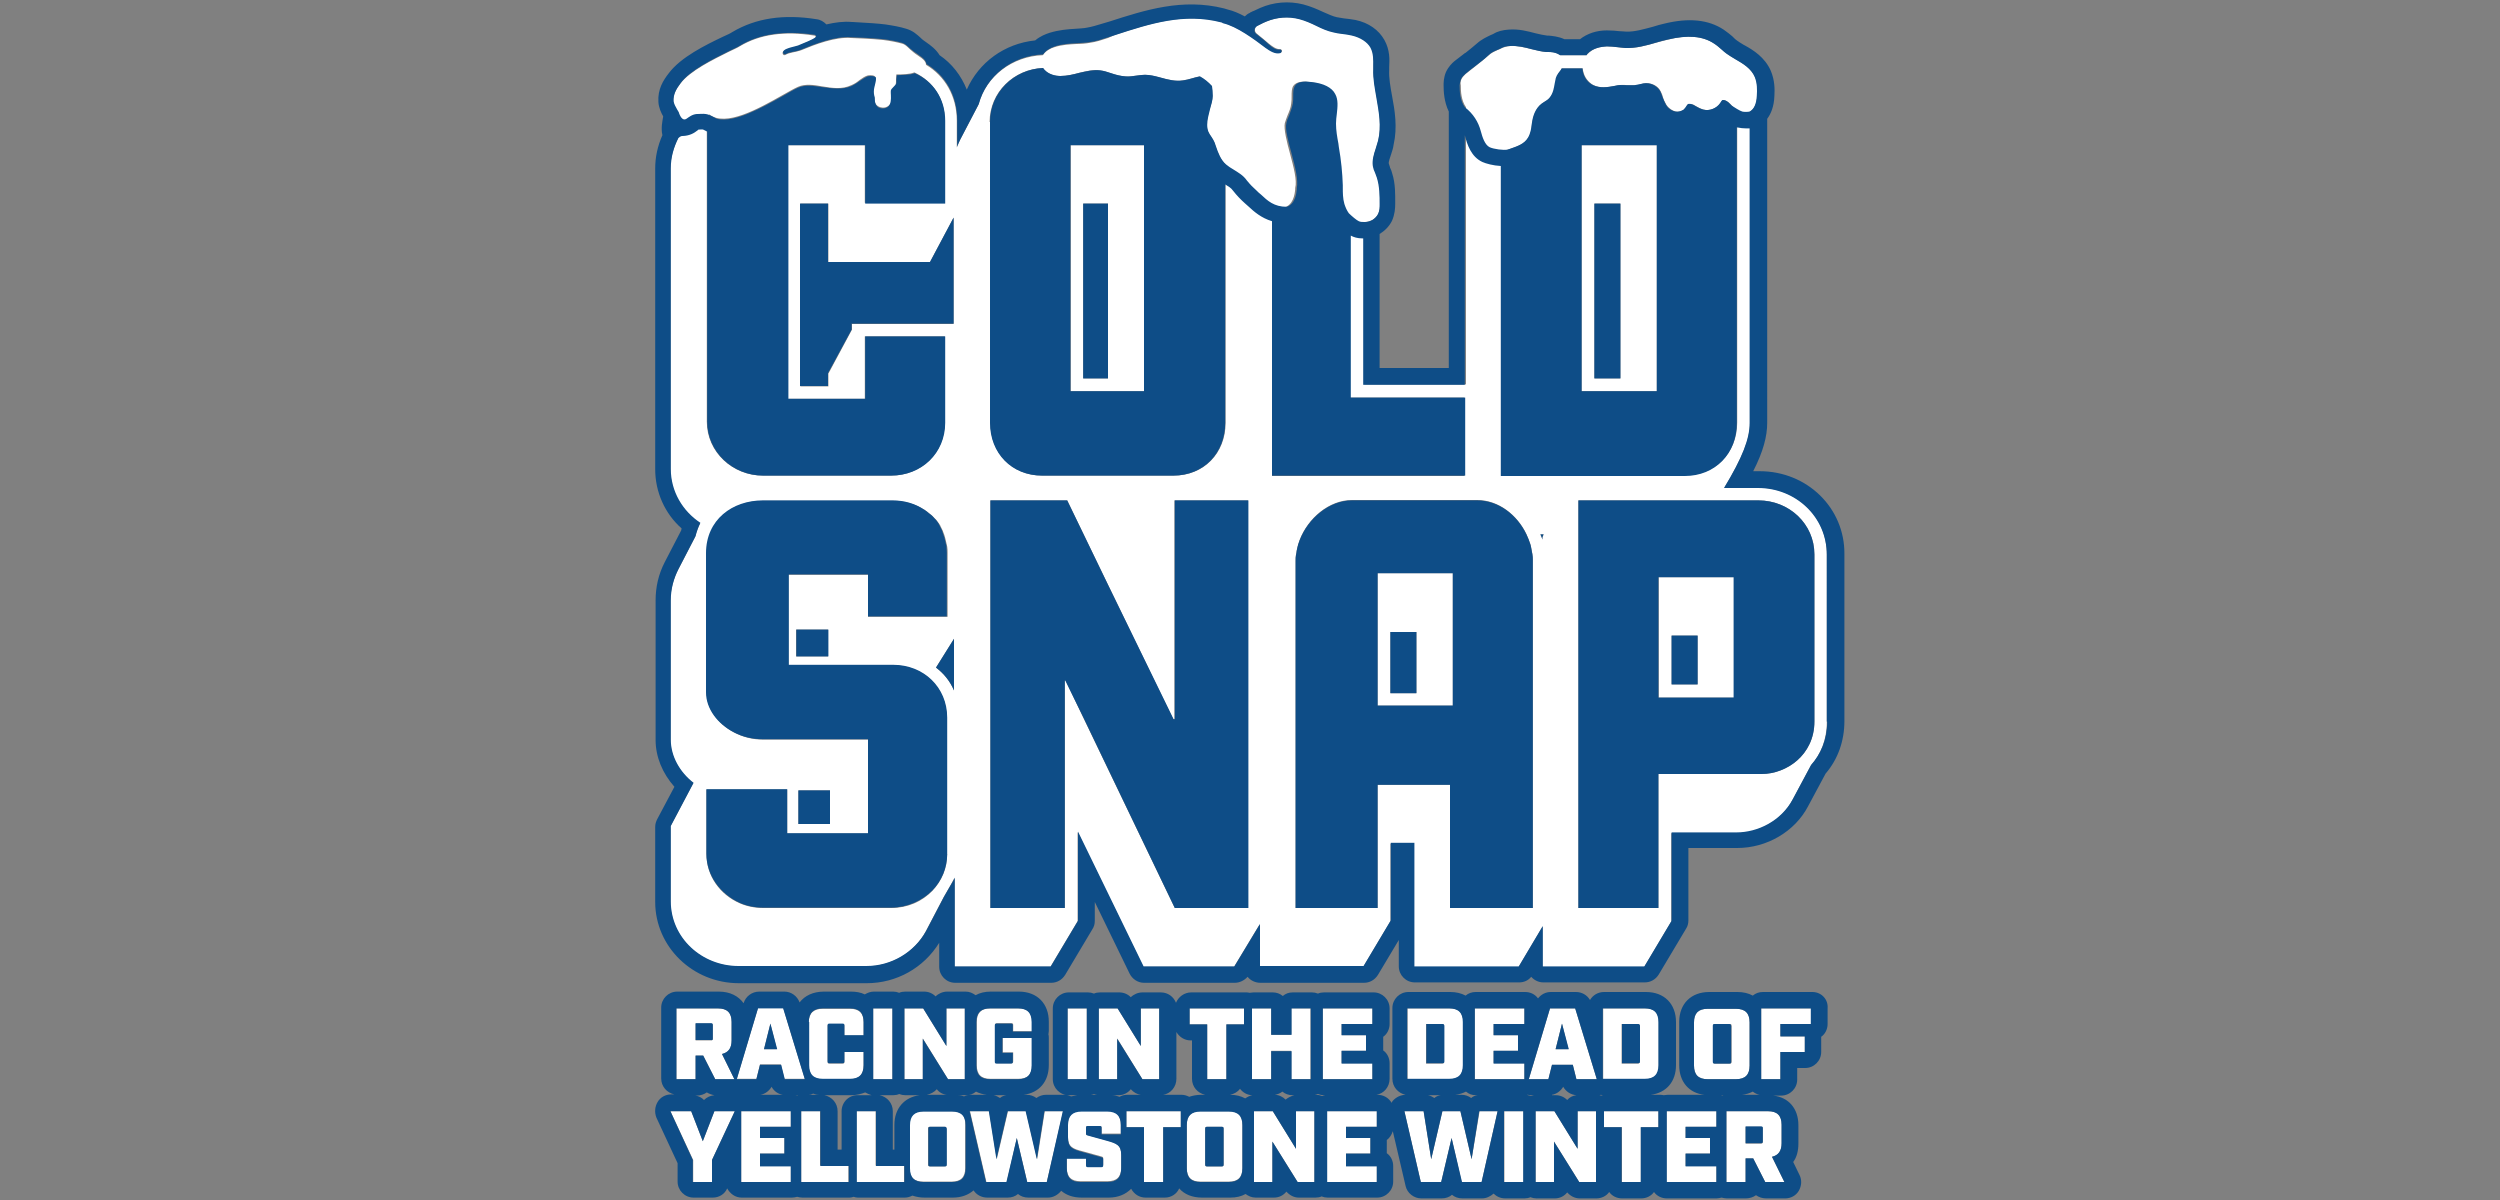 <?xml version="1.0" encoding="utf-8"?>
<!-- Generator: Adobe Illustrator 26.0.3, SVG Export Plug-In . SVG Version: 6.00 Build 0)  -->
<svg version="1.1" id="Layer_1" xmlns="http://www.w3.org/2000/svg" xmlns:xlink="http://www.w3.org/1999/xlink" x="0px" y="0px"
	 viewBox="0 0 625 300" style="enable-background:new 0 0 625 300;" xml:space="preserve">
<rect x="0" y="0" width="625" height="300" fill="#808080" stroke="none"/>
<style type="text/css">
	.st0{fill:#FFFFFF;}
	.st1{fill:#0E4D87;}
</style>
<g>
	<g>
		<path class="st0" d="M414.7,174.4h18.8v-30.1h-18.8V174.4z M417.9,158.9h6.5v12.2h-6.5V158.9z"/>
		<path class="st0" d="M344.4,176.4h18.8v-33.1h-18.8V176.4z M347.6,158h6.5v15.3h-6.5V158z"/>
		<path class="st0" d="M395.4,97.8h18.8V36.3h-18.8V97.8z M398.6,50.9h6.5v43.7h-6.5V50.9z"/>
		<path class="st0" d="M439.6,121.9h-8.5c4.6-7.6,6.4-12.3,6.4-16.2V30.5c0-0.9-0.1-1.7-0.2-2.5c1.2-0.6,1.9-1.9,2-4.1
			c0.1-1.4,0.1-3.1-0.5-4.6c-1-2.2-3-3.4-4.9-4.5c-0.8-0.5-1.6-0.9-2.2-1.4c-0.4-0.3-0.8-0.7-1.2-1c-0.6-0.5-1.2-1-1.9-1.5
			c-2.9-1.9-6.7-2.2-11.6-1c-0.9,0.2-1.8,0.5-2.7,0.7c-2.7,0.8-5.3,1.5-7.9,1.4c-0.6,0-1.2-0.1-1.9-0.2c-0.9-0.1-1.7-0.2-2.7-0.2
			c-1.5,0-3.5,0.4-4.9,1.9c-0.1,0.1-0.2,0.2-0.2,0.3h-6.6c-0.1-0.1-0.3-0.2-0.5-0.3c-0.8-0.5-1.7-0.5-2.5-0.5l-0.5,0
			c-1.2-0.1-2.4-0.4-3.6-0.7c-1.7-0.4-3.5-0.9-5.4-0.8c-0.9,0.1-1.7,0.3-2.3,0.6c-0.3,0.2-0.6,0.3-0.9,0.4c-0.8,0.4-1.6,0.7-2.3,1.4
			c-1,0.9-2.2,1.8-3.3,2.7c-0.8,0.6-1.6,1.3-2.4,1.9c-0.3,0.3-0.7,0.7-1,1.2c-0.3,0.6-0.3,1.2-0.2,1.6c0,1.5,0.1,3.8,1.3,5.5v69.3
			h-25.4V55.5c1.5,0,2.9-0.8,3.5-2.1c0.4-0.8,0.4-1.7,0.4-2.4c0-2.1,0.1-4.5-0.7-6.7c-0.1-0.4-0.3-0.7-0.4-1.1
			c-0.2-0.6-0.5-1.2-0.6-1.8c-0.2-1.4,0.2-2.8,0.7-4.3c0.2-0.6,0.4-1.3,0.6-2c0.8-3.6,0.2-7.2-0.4-10.7c-0.4-2.4-0.9-4.8-0.8-7.2
			c0-0.3,0-0.5,0-0.8c0.1-1.5,0.1-3.2-0.7-4.6c-0.8-1.5-2.4-2.5-4.6-3c-0.8-0.2-1.6-0.3-2.4-0.4c-0.8-0.1-1.5-0.2-2.3-0.4
			c-1.4-0.3-2.8-0.9-4.2-1.6c-1.4-0.6-2.8-1.3-4.3-1.7c-2.7-0.7-5.6-0.4-8.2,0.6c-0.5,0.2-1,0.5-1.5,0.7c-0.3,0.1-0.5,0.3-0.8,0.4
			c-0.8,0.4-0.9,1.5-0.2,2c1.1,0.9,2.2,1.8,3,2.5c0.9,0.7,1.8,1.4,2.8,1.4c0.3,0,0.5,0.2,0.5,0.4c0,0.2-0.2,0.5-0.4,0.5
			c-1.4,0.2-2.6-0.6-3.6-1.3c-2.8-2.2-7.2-5.3-10.7-6.2c-0.2,0-0.2-0.2-0.4-0.2c-9.3-2.4-17.7,0.3-26.6,3.2L277,9.5
			c-1.5,0.5-3,1-4.5,1.2c-1.1,0.2-2.2,0.3-3.4,0.3c-1.8,0.1-3.7,0.2-5.5,0.8c-1.1,0.3-2.2,1-2.9,2c-7.7,0.3-14.2,5.3-16.1,12.4
			l-4.6,8.8c-0.3,0.6-0.6,1.2-0.8,1.9v-6.7c0-6.2-3-11.2-7.7-14c0,0,0,0,0,0c0-1.3-1.9-2.1-3.1-3.1c-1.2-0.9-1.8-1.9-2.9-2.2
			c-1.5-0.4-3.1-0.7-4.7-0.9c-2.6-0.3-8-0.5-8.1-0.5c-3.9-0.3-8.9,1.6-12.5,3.1c-1.4,0.5-2.8,0.5-3.8,1.1c-0.3,0.2-0.6,0.1-0.7-0.2
			c-0.6-1.3,3.6-1.7,4.1-2.1c1.1-0.5,3.2-1.3,4-1.9c0.3-0.3,0-0.6-0.2-0.6c-7.6-1.2-13.7-0.3-18.7,2.7c-0.6,0.4-1.6,0.8-2.8,1.4
			c-3.8,1.9-9.6,4.7-12,7.9c-1.1,1.4-1.9,2.8-1.8,4.6c0,0.7,0.5,1.4,0.9,2.1c0.2,0.3,0.5,0.8,0.5,1c0,0.2-0.1,0.8-0.2,1.3
			c-0.3,1.4-0.6,3.1,0.2,4.2c-0.1,0.2-0.1,0.4-0.2,0.5c-1.1,2.2-1.9,4.8-1.9,7.6v75.2c0,5.8,3,10.6,7.4,13.5c-0.5,1-0.9,2.1-1.2,3.3
			l-4.3,8.3c-1.1,2.2-1.9,4.8-1.9,7.8V185c0,4.1,2.2,8.1,5.7,10.8l-5.7,10.8v18.8c0,9.2,7.8,16.2,16.9,16.2h32
			c6.4,0,12.1-3.5,14.9-8.7l4.5-8.6l1.9-3.3c0.3-0.5,0.5-1,0.8-1.5v22.2h24l6.8-11.4v-22.3l16.4,33.7h22.7l6.4-10.6v10.6h25.9
			l6.8-11.4v-19.4h5.9v30.9h26.1l6-10.1v10.1H411l6.8-11.4v-22.1h16.2c5.4,0,11.3-2.9,14.1-8.3l4.6-8.6c2.4-2.7,4-6.4,4-10.8v-41.8
			C456.8,129,449,121.9,439.6,121.9z M232.5,65.5l5.9-11.1v26.6h-25.4v1.4l-5.9,11v3.2h-7V50.9h7v14.6H232.5z M176.7,30.2
			c0-0.4,0-0.8,0.1-1.2c0.2-0.2,0.4-0.3,0.5-0.4c4.1,3.2,12.3-1.4,18.3-4.8c1.6-0.9,3-1.7,3.9-2.1h0c1.8-0.8,3.9-0.5,6.1-0.1
			c2.4,0.4,4.9,0.8,7.2-0.3c0.8-0.3,1.5-0.8,2.1-1.3c0.7-0.5,1.3-0.9,1.9-1.1c0.3-0.1,1.3-0.2,1.8,0.1c0.1,0.1,0.3,0.2,0.3,0.5
			c0,0.5-0.2,1.3-0.4,2.1l-0.1,0.5c-0.2,0.8-0.1,1.3,0.1,1.8c0,0.1,0.1,0.3,0.1,0.4l0,0.3c0,0.6,0.1,2.1,2,2.3
			c2.5,0.2,3.1-3.4,3.2-4.5c0.1-0.6,0.1-1.3,0.2-1.9l0-0.7c0-0.4,0.1-0.8,0.1-1.2c1.5,0,3.2,0,4.5-0.5c4.5,2.1,7.6,6.5,7.6,11.9
			v20.7h-20V36.3h-19.2v63.4h19.2V84.1h20v21.6c0,7.6-5.9,13.2-13.5,13.2h-32c-7.6,0-14-5.9-14-13.5V30.2z M236.8,213.5
			c0,3.6-1.4,6.8-3.7,9.2c-2.6,2.7-6.2,4.3-10.3,4.3h-32c-2.1,0-4.1-0.4-5.9-1.2c-4.8-2.1-8.3-6.7-8.3-12.3v-16.1h20.2v11H217v-23.5
			h-26.2c-2.6,0-5-0.6-7.1-1.7c-4.1-2.1-7-5.9-7-10v-34.8c0-8.4,6.5-13.2,14.2-13.2h32.4c3,0,5.7,0.9,7.9,2.3
			c0.1,0.1,0.2,0.1,0.3,0.2c0.4,0.3,0.7,0.5,1,0.8c0.1,0.1,0.2,0.2,0.3,0.2c0.4,0.4,0.7,0.7,1.1,1.1c0.1,0.1,0.1,0.1,0.2,0.2
			c0.3,0.4,0.5,0.7,0.8,1.1c0.1,0.1,0.2,0.3,0.2,0.4c0.2,0.4,0.4,0.8,0.6,1.2c0,0.1,0.1,0.2,0.1,0.3c0.2,0.5,0.4,1,0.5,1.5
			c0,0.1,0.1,0.3,0.1,0.4c0.1,0.4,0.2,0.9,0.3,1.3c0,0.1,0,0.3,0.1,0.4c0.1,0.6,0.1,1.1,0.1,1.7v15.9H217v-10.5h-19.9v22.6h26.1
			c7.6,0,13.5,5.6,13.5,13.2V213.5z M199.6,206v-8.4h7.9v8.4H199.6z M207,157.4v6.7h-8v-6.7H207z M238.5,172.6
			c-1-2.3-2.5-4.2-4.5-5.7l4.5-7.2V172.6z M247.4,30.5c0-7.4,6-13.2,13.3-13.5c0.1,0.2,0.3,0.4,0.5,0.6c1,1.1,2.7,1.4,3.8,1.4
			c0,0,0,0,0,0c1.7,0,3.3-0.4,4.8-0.8c1.8-0.4,3.5-0.9,5.2-0.6c0.9,0.1,1.8,0.4,2.7,0.7c1.1,0.4,2.3,0.7,3.6,0.8
			c1,0.1,1.9-0.1,2.8-0.2c0.7-0.1,1.4-0.2,2.1-0.2c0,0,0,0,0,0c1.3,0,2.6,0.4,3.9,0.7c1.8,0.5,3.6,1,5.6,0.7
			c0.7-0.1,1.5-0.3,2.2-0.5c0.7-0.2,1.4-0.4,2-0.5c1.1,0.7,2.1,1.5,3,2.4c0.1,0.7,0.2,1.5,0.2,2.5c0,1.1-0.3,2.2-0.7,3.3
			c-0.4,1.3-0.7,2.6-0.7,3.9c0,1.4,0.5,2.2,1,2.9c0.2,0.3,0.5,0.7,0.7,1.2c0.2,0.3,0.3,0.8,0.5,1.3c0.5,1.5,1.2,3.4,2.5,4.5v64.6
			c0,7.6-5.4,13.2-13,13.2h-32.8c-7.6,0-13-5.6-13-13.2V30.5z M312.1,227h-18.4l-22.6-47l-4.7-9.9h-0.2V227h-18.6V125.1h19.2
			l10.4,21.5l16.1,33.2h0.3v-54.7h18.4V227z M375.4,38l0.3-0.1c0.6-0.3,1.2-0.5,1.9-0.7c1.6-0.5,3.5-1.1,4.5-2.8
			c0.6-1,0.8-2.2,0.9-3.2c0-0.2,0.1-0.4,0.1-0.6c0.2-1.5,0.8-3.5,2.4-4.7c0.2-0.1,0.4-0.3,0.6-0.4c0.5-0.3,1-0.6,1.4-1.1
			c1-1.1,1.2-2.5,1.3-3.7l0.1-0.4v0c0.2-1.1,0.5-1.7,1.3-2.7c0.1-0.2,0.2-0.4,0.3-0.5h5.2c0,0.2,0,0.5,0.1,0.7
			c0.3,1.5,1.3,2.8,2.6,3.5c1.7,0.8,3.5,0.5,5.2,0.2c0.3-0.1,0.7-0.1,1-0.2c0.7-0.1,1.5-0.1,2.2,0c0.6,0,1.2,0.1,1.9,0
			c0.6,0,1.1-0.1,1.6-0.3c0.4-0.1,0.8-0.2,1.2-0.2c0.1,0,0.2,0,0.2,0c1.5,0,2.9,0.8,3.5,2.1c0.2,0.4,0.4,0.8,0.5,1.3
			c0.2,0.7,0.5,1.3,0.9,2c0.6,0.9,1.5,1.5,2.4,1.7c0.7,0.1,1.4-0.1,2-0.5c0.3-0.3,0.6-0.6,0.7-0.9c0.1-0.2,0.2-0.3,0.3-0.4
			c0.3-0.2,0.9-0.1,1.4,0.1c0.2,0.1,0.5,0.3,0.7,0.4c0.5,0.3,1.1,0.6,1.8,0.8c1.6,0.4,3.3-0.3,4.2-1.6c0.1-0.1,0.1-0.2,0.2-0.3
			c0.1-0.2,0.2-0.3,0.3-0.4c0.1-0.1,0.2-0.1,0.3-0.1c0.5,0,1.2,0.5,1.7,1c0.4,0.4,0.8,0.9,1.3,1.3c0.2,1,0.4,2.1,0.4,3.1v75.2
			c0,7.6-5.4,13.2-13,13.2h-46V38z M318,51.6c1,0.5,2.1,0.4,2.8,0.3c2.5-0.4,2.9-3.4,3-4.6c0-0.1,0-0.3,0-0.3
			c0.5-1.9-0.4-5.2-1.3-8.6c-0.8-2.9-1.6-6.2-1.3-7.6c0.2-0.6,0.4-1.3,0.7-2c0.4-0.9,0.8-1.9,0.9-2.9c0.1-0.6,0.1-1.2,0.1-1.8
			c0-1,0-1.9,0.4-2.6c0.8-1.2,2.7-1.2,4.1-1c3.1,0.4,5.1,1.4,6,3c0.7,1.4,0.6,3.1,0.4,5c-0.1,0.8-0.2,1.6-0.2,2.4
			c0,1.7,0.3,3.4,0.6,5l0.1,0.8c0.6,3.3,1,6.5,1,9.6l0,0.6c0,1.3,0,2.7,0.4,4.1c0.3,1.3,1,2.4,1.8,3.2v45.2h28.6v19.6H318V51.6z
			 M383.2,227h-20.7v-30.8h-18.1V227h-20.5v-86.9c0-0.5,0-1,0.1-1.5c0-0.2,0.1-0.3,0.1-0.4c0.1-0.4,0.1-0.8,0.2-1.2
			c0-0.1,0.1-0.3,0.1-0.4c0.1-0.4,0.3-0.8,0.4-1.3c0-0.1,0.1-0.2,0.1-0.3c2.1-5.5,7.4-10,13.1-10h31.3c5.3,0,10,3.7,12.3,8.5
			c0,0,0,0,0,0c0.2,0.5,0.4,1,0.6,1.4c0,0.1,0.1,0.2,0.1,0.3c0.1,0.4,0.3,0.8,0.4,1.2c0,0.2,0.1,0.3,0.1,0.5
			c0.1,0.4,0.1,0.7,0.2,1.1c0,0.2,0.1,0.4,0.1,0.5c0,0.4,0.1,0.8,0.1,1.3c0,0.1,0,0.2,0,0.3V227z M385.6,134.3v0.6
			c-0.1-0.5-0.3-0.9-0.5-1.3h0.8L385.6,134.3z M453.6,138.6v41.8c0,0,0,0,0,0c0,4.2-1.8,7.5-4.3,9.7c-2.5,2.2-5.8,3.4-8.9,3.4h-25.8
			V227h-20V125.1h45C447.3,125.1,453.6,131,453.6,138.6C453.6,138.6,453.6,138.6,453.6,138.6z"/>
		<path class="st0" d="M286.1,36.3h-18.4v61.5h18.4V36.3z M277,94.6h-6.2V50.9h6.2V94.6z"/>
		<path class="st0" d="M182.9,260.1v-4.6c0-2.3-1.1-3.4-3.4-3.4h-10.4v17.7h4.8v-5.9h1.9l3,5.9h4.8l-3.1-6.3
			C182.2,263.1,182.9,262.1,182.9,260.1z M178.2,259.6c0,0.4-0.1,0.5-0.5,0.5h-3.8v-4.2h3.8c0.4,0,0.5,0.1,0.5,0.5V259.6z"/>
		<path class="st0" d="M190,266.1h5.2l0.9,3.6h5.1l-5.4-17.7h-6.3l-5.3,17.7h4.9L190,266.1z M192.6,255.9l1.6,6.4H191L192.6,255.9z"
			/>
		<path class="st0" d="M215.9,266.3V263h-4.8v2.4c0,0.4-0.1,0.5-0.5,0.5h-3.2c-0.4,0-0.5-0.1-0.5-0.5v-8.9c0-0.4,0.1-0.5,0.5-0.5
			h3.2c0.4,0,0.5,0.1,0.5,0.5v2.4h4.8v-3.3c0-2.3-1.1-3.4-3.4-3.4h-6.8c-2.3,0-3.5,1.1-3.5,3.4v10.8c0,2.3,1.1,3.4,3.4,3.4h6.8
			C214.7,269.8,215.9,268.7,215.9,266.3z"/>
		<rect x="218.3" y="252.1" class="st0" width="4.8" height="17.7"/>
		<polygon class="st0" points="230.7,259.6 237,269.8 241.2,269.8 241.2,252.1 236.6,252.1 236.6,261.5 230.8,252.1 226.1,252.1 
			226.1,269.8 230.7,269.8 		"/>
		<path class="st0" d="M258,257.9v-2.4c0-2.3-1.1-3.4-3.4-3.4h-7c-2.3,0-3.4,1.1-3.4,3.4v10.8c0,2.3,1.1,3.4,3.4,3.4h7
			c2.3,0,3.4-1.1,3.4-3.4v-6.9h-7.3v3.7h2.6v2.2c0,0.4-0.1,0.5-0.5,0.5h-3.5c-0.4,0-0.5-0.1-0.5-0.5v-9c0-0.4,0.1-0.5,0.5-0.5h3.5
			c0.4,0,0.5,0.1,0.5,0.5v1.5H258z"/>
		<rect x="266.9" y="252.1" class="st0" width="4.8" height="17.7"/>
		<polygon class="st0" points="279.3,259.6 285.6,269.8 289.8,269.8 289.8,252.1 285.2,252.1 285.2,261.5 279.4,252.1 274.7,252.1 
			274.7,269.8 279.3,269.8 		"/>
		<polygon class="st0" points="297.4,256.1 301.8,256.1 301.8,269.8 306.6,269.8 306.6,256.1 311,256.1 311,252.1 297.4,252.1 		"/>
		<polygon class="st0" points="313,252.1 313,269.8 317.8,269.8 317.8,262.7 322.8,262.7 322.8,269.8 327.6,269.8 327.6,252.1 
			322.8,252.1 322.8,258.7 317.8,258.7 317.8,252.1 		"/>
		<polygon class="st0" points="343.1,256 343.1,252.1 330.7,252.1 330.7,269.8 343.1,269.8 343.1,265.8 335.4,265.8 335.4,262.7 
			341.5,262.7 341.5,258.8 335.4,258.8 335.4,256 		"/>
		<path class="st0" d="M365.8,266.3v-10.8c0-2.3-1.1-3.4-3.4-3.4h-10.5v17.7h10.5C364.7,269.8,365.8,268.7,365.8,266.3z M361,265.4
			c0,0.4-0.1,0.5-0.5,0.5h-4V256h4c0.4,0,0.5,0.1,0.5,0.5V265.4z"/>
		<polygon class="st0" points="368.7,269.8 381.1,269.8 381.1,265.8 373.4,265.8 373.4,262.7 379.5,262.7 379.5,258.8 373.4,258.8 
			373.4,256 381.1,256 381.1,252.1 368.7,252.1 		"/>
		<path class="st0" d="M387.5,252.1l-5.3,17.7h4.9l0.9-3.6h5.2l0.9,3.6h5.1l-5.4-17.7H387.5z M388.9,262.3l1.6-6.4l1.6,6.4H388.9z"
			/>
		<path class="st0" d="M411.3,252.1h-10.5v17.7h10.5c2.3,0,3.4-1.1,3.4-3.4v-10.8C414.7,253.2,413.6,252.1,411.3,252.1z
			 M409.9,265.4c0,0.4-0.1,0.5-0.5,0.5h-4V256h4c0.4,0,0.5,0.1,0.5,0.5V265.4z"/>
		<path class="st0" d="M434,269.8c2.3,0,3.4-1.1,3.4-3.4v-10.8c0-2.3-1.1-3.4-3.4-3.4h-7.1c-2.3,0-3.4,1.1-3.4,3.4v10.8
			c0,2.3,1.1,3.4,3.4,3.4H434z M428.3,256.5c0-0.4,0.1-0.5,0.5-0.5h3.6c0.4,0,0.5,0.1,0.5,0.5v8.9c0,0.4-0.1,0.5-0.5,0.5h-3.6
			c-0.4,0-0.5-0.1-0.5-0.5V256.5z"/>
		<polygon class="st0" points="440.3,269.8 445.1,269.8 445.1,263 451.2,263 451.2,259.1 445.1,259.1 445.1,256 452.8,256 
			452.8,252.1 440.3,252.1 		"/>
		<polygon class="st0" points="175.7,285.3 172.8,277.8 167.6,277.8 173.3,290 173.3,295.5 178,295.5 178,290 183.7,277.8 
			178.6,277.8 		"/>
		<polygon class="st0" points="185.3,295.5 197.7,295.5 197.7,291.5 190,291.5 190,288.4 196.1,288.4 196.1,284.5 190,284.5 
			190,281.7 197.7,281.7 197.7,277.8 185.3,277.8 		"/>
		<polygon class="st0" points="205,277.8 200.3,277.8 200.3,295.5 212.1,295.5 212.1,291.4 205,291.4 		"/>
		<polygon class="st0" points="218.9,277.8 214.1,277.8 214.1,295.5 226,295.5 226,291.4 218.9,291.4 		"/>
		<path class="st0" d="M237.9,277.8h-7.1c-2.3,0-3.4,1.1-3.4,3.4v10.8c0,2.3,1.1,3.4,3.4,3.4h7.1c2.3,0,3.4-1.1,3.4-3.4v-10.8
			C241.4,278.9,240.3,277.8,237.9,277.8z M236.6,291.1c0,0.4-0.1,0.5-0.5,0.5h-3.6c-0.4,0-0.5-0.1-0.5-0.5v-8.9
			c0-0.4,0.1-0.5,0.5-0.5h3.6c0.4,0,0.5,0.1,0.5,0.5V291.1z"/>
		<polygon class="st0" points="259.3,289.8 256.5,277.8 252,277.8 249.2,289.8 247.3,277.8 242.5,277.8 246.6,295.5 251.7,295.5 
			254.2,284.5 256.8,295.5 261.7,295.5 265.8,277.8 261.2,277.8 		"/>
		<path class="st0" d="M276.7,285.1l-4.7-1.3c-0.5-0.1-0.5-0.2-0.5-0.5V282c0-0.4,0.1-0.5,0.5-0.5h2.9c0.4,0,0.5,0.1,0.5,0.5v1.4
			h4.8v-2.3c0-2.3-1.1-3.4-3.4-3.4h-6.4c-2.3,0-3.4,1.1-3.4,3.4v3.1c0,2.5,1.2,3,3.6,3.6l4.7,1.3c0.4,0.1,0.5,0.2,0.5,0.5v1.5
			c0,0.4-0.1,0.5-0.5,0.5h-3.3c-0.4,0-0.5-0.1-0.5-0.5v-1.6h-4.8v2.4c0,2.3,1.1,3.4,3.4,3.4h6.8c2.3,0,3.4-1.1,3.4-3.4v-3.3
			C280.3,286.3,279.2,285.8,276.7,285.1z"/>
		<polygon class="st0" points="281.6,281.8 286,281.8 286,295.5 290.8,295.5 290.8,281.8 295.2,281.8 295.2,277.8 281.6,277.8 		"/>
		<path class="st0" d="M307.2,277.8h-7.1c-2.3,0-3.4,1.1-3.4,3.4v10.8c0,2.3,1.1,3.4,3.4,3.4h7.1c2.3,0,3.4-1.1,3.4-3.4v-10.8
			C310.6,278.9,309.5,277.8,307.2,277.8z M305.9,291.1c0,0.4-0.1,0.5-0.5,0.5h-3.6c-0.4,0-0.5-0.1-0.5-0.5v-8.9
			c0-0.4,0.1-0.5,0.5-0.5h3.6c0.4,0,0.5,0.1,0.5,0.5V291.1z"/>
		<polygon class="st0" points="324,287.2 318.2,277.8 313.5,277.8 313.5,295.5 318.1,295.5 318.1,285.4 324.4,295.5 328.6,295.5 
			328.6,277.8 324,277.8 		"/>
		<polygon class="st0" points="331.7,295.5 344.2,295.5 344.2,291.5 336.5,291.5 336.5,288.4 342.6,288.4 342.6,284.5 336.5,284.5 
			336.5,281.7 344.2,281.7 344.2,277.8 331.7,277.8 		"/>
		<polygon class="st0" points="367.9,289.8 365.1,277.8 360.6,277.8 357.8,289.8 355.9,277.8 351.1,277.8 355.2,295.5 360.3,295.5 
			362.9,284.5 365.4,295.5 370.4,295.5 374.4,277.8 369.9,277.8 		"/>
		<rect x="376.1" y="277.8" class="st0" width="4.8" height="17.7"/>
		<polygon class="st0" points="394.4,287.2 388.6,277.8 383.9,277.8 383.9,295.5 388.5,295.5 388.5,285.4 394.8,295.5 399,295.5 
			399,277.8 394.4,277.8 		"/>
		<polygon class="st0" points="401,281.8 405.5,281.8 405.5,295.5 410.2,295.5 410.2,281.8 414.6,281.8 414.6,277.8 401,277.8 		"/>
		<polygon class="st0" points="416.6,295.5 429.1,295.5 429.1,291.5 421.4,291.5 421.4,288.4 427.5,288.4 427.5,284.5 421.4,284.5 
			421.4,281.7 429.1,281.7 429.1,277.8 416.6,277.8 		"/>
		<path class="st0" d="M445.4,285.8v-4.6c0-2.3-1.1-3.4-3.4-3.4h-10.4v17.7h4.8v-5.9h1.9l3,5.9h4.8l-3.1-6.3
			C444.6,288.9,445.4,287.8,445.4,285.8z M440.7,285.4c0,0.4-0.1,0.5-0.5,0.5h-3.8v-4.2h3.8c0.4,0,0.5,0.1,0.5,0.5V285.4z"/>
	</g>
	<g>
		<rect x="398.6" y="50.9" class="st1" width="6.5" height="43.7"/>
		<path class="st1" d="M453.1,248h-12.4c-0.9,0-1.8,0.3-2.5,0.9c-1.1-0.6-2.4-0.9-3.8-0.9h-7.1c-4.5,0-7.5,2.9-7.5,7.5v10.8
			c0,4.2,2.5,7,6.3,7.4h-9.2c-0.3,0-0.7,0.1-1,0.1c-0.3-0.1-0.7-0.1-1-0.1h-2.2c3.9-0.5,6.3-3.3,6.3-7.4v-10.8
			c0-4.5-2.9-7.5-7.5-7.5H401c-1.5,0-2.8,0.8-3.5,2c-0.7-1.2-2-2-3.5-2h-6.3c-1.3,0-2.4,0.6-3.2,1.6c-0.7-1-1.9-1.6-3.2-1.6h-12.4
			c-0.9,0-1.8,0.3-2.5,0.9c-1.1-0.6-2.4-0.9-3.8-0.9h-10.5c-2.2,0-4,1.8-4,4v17.7c0,2,1.4,3.6,3.3,4h0c-1.2,0-2.4,0.6-3.2,1.5
			c-0.1,0.1-0.2,0.3-0.3,0.5c-0.7-1.2-2-2-3.5-2h-0.3c1.9-0.3,3.3-2,3.3-4v-3.9c0-1.3-0.6-2.5-1.6-3.2v-3.4c1-0.7,1.6-1.9,1.6-3.2
			v-3.9c0-2.2-1.8-4-4-4H331c-0.5,0-1.1,0.1-1.5,0.3c-0.5-0.2-1-0.3-1.5-0.3h-4.8c-1,0-1.8,0.3-2.5,0.9c-0.7-0.6-1.6-0.9-2.5-0.9
			h-4.8c-0.3,0-0.7,0.1-1,0.1c-0.3-0.1-0.7-0.1-1-0.1h-13.6c-1.7,0-3.2,1.1-3.8,2.6c-0.6-1.5-2-2.6-3.8-2.6h-4.6
			c-1.1,0-2.2,0.5-2.9,1.2c-0.8-0.8-1.8-1.2-2.9-1.2H275c-0.5,0-1.1,0.1-1.5,0.3c-0.5-0.2-1-0.3-1.5-0.3h-4.8c-2.2,0-4,1.8-4,4v17.7
			c0,2.2,1.8,4,4,4h2.1c-0.5,0.1-1,0.2-1.5,0.3c-0.5-0.2-1.1-0.4-1.7-0.4h-4.6c-0.9,0-1.7,0.3-2.4,0.8c-0.7-0.5-1.5-0.8-2.4-0.8
			h-0.8c3.9-0.5,6.3-3.3,6.3-7.4v-6.9c0-0.3,0-0.5-0.1-0.8c0-0.2,0.1-0.5,0.1-0.8v-2.4c0-4.5-2.9-7.5-7.5-7.5h-7
			c-1.5,0-2.7,0.3-3.8,0.9c-0.7-0.5-1.5-0.9-2.5-0.9h-4.6c-1.1,0-2.2,0.5-2.9,1.2c-0.8-0.8-1.8-1.2-2.9-1.2h-4.7
			c-0.5,0-1.1,0.1-1.5,0.3c-0.5-0.2-1-0.3-1.5-0.3h-4.8c-0.9,0-1.6,0.3-2.3,0.7c-1-0.5-2.2-0.7-3.5-0.7H206c-2.7,0-4.8,1-6.1,2.7
			c-0.6-1.6-2.1-2.7-3.8-2.7h-6.3c-1.8,0-3.4,1.2-3.9,2.9l0,0c-1.3-1.8-3.4-2.9-6.2-2.9h-10.4c-2.2,0-4,1.8-4,4v17.7
			c0,2,1.4,3.6,3.3,4h-0.8c-1.4,0-2.7,0.7-3.4,1.9c-0.7,1.2-0.8,2.6-0.3,3.9l5.3,11.4v4.6c0,2.2,1.8,4,4,4h4.8c1.6,0,3-0.9,3.6-2.3
			c0.7,1.3,2,2.3,3.6,2.3H198c0.4,0,0.9-0.1,1.3-0.2c0.4,0.1,0.8,0.2,1.3,0.2h11.8c0.4,0,0.7-0.1,1-0.2c0.3,0.1,0.7,0.2,1,0.2h11.8
			c0.7,0,1.3-0.2,1.9-0.5c0.9,0.3,1.9,0.5,3,0.5h7.1c2.2,0,3.9-0.7,5.2-1.8c0.7,1.1,2,1.8,3.4,1.8h5.1c1,0,1.9-0.3,2.6-0.9
			c0.7,0.6,1.6,0.9,2.6,0.9h4.9c1.3,0,2.5-0.7,3.3-1.7c1.3,1.1,3,1.7,5.1,1.7h6.8c2.3,0,4.2-0.8,5.6-2.2c0.7,1.3,2,2.2,3.6,2.2h4.8
			c1.6,0,3-0.9,3.6-2.3c1.3,1.5,3.3,2.3,5.7,2.3h7.1c1.5,0,2.7-0.3,3.8-0.9c0.7,0.5,1.5,0.9,2.5,0.9h4.6c1.3,0,2.4-0.6,3.1-1.5
			c0.8,0.9,1.9,1.5,3.1,1.5h4.2c0.5,0,1.1-0.1,1.5-0.3c0.5,0.2,1,0.3,1.5,0.3h12.4c2.2,0,4-1.8,4-4v-3.9c0-1.3-0.6-2.5-1.6-3.2V285
			c0.7-0.5,1.2-1.3,1.5-2.2l3.2,13.7c0.4,1.8,2.1,3.1,3.9,3.1h5.1c1,0,1.9-0.3,2.6-0.9c0.7,0.6,1.6,0.9,2.6,0.9h4.9
			c1.1,0,2.1-0.5,2.9-1.2c0.7,0.7,1.7,1.2,2.9,1.2h4.8c0.5,0,1.1-0.1,1.5-0.3c0.5,0.2,1,0.3,1.5,0.3h4.6c1.3,0,2.4-0.6,3.1-1.5
			c0.8,0.9,1.9,1.5,3.1,1.5h4.2c1.3,0,2.5-0.6,3.2-1.6c0.7,1,1.9,1.6,3.2,1.6h4.8c1.3,0,2.5-0.6,3.2-1.6c0.7,1,1.9,1.6,3.2,1.6h12.4
			c0.4,0,0.9-0.1,1.3-0.2c0.4,0.1,0.8,0.2,1.3,0.2h4.8c0.9,0,1.8-0.3,2.5-0.8c0.7,0.5,1.6,0.8,2.5,0.8h4.8c1.4,0,2.7-0.7,3.4-1.9
			c0.7-1.2,0.8-2.7,0.2-3.9l-1.6-3.3c0.9-1.2,1.3-2.8,1.3-4.6v-4.6c0-4.2-2.5-7-6.3-7.4h2c2.2,0,4-1.8,4-4V267h2c2.2,0,4-1.8,4-4
			v-3.8c1-0.7,1.6-1.9,1.6-3.2v-3.9C457.1,249.8,455.3,248,453.1,248z M244.1,255.5c0-2.3,1.1-3.4,3.4-3.4h7c2.3,0,3.4,1.1,3.4,3.4
			v2.4h-4.7v-1.5c0-0.4-0.1-0.5-0.5-0.5h-3.5c-0.4,0-0.5,0.1-0.5,0.5v9c0,0.4,0.1,0.5,0.5,0.5h3.5c0.4,0,0.5-0.1,0.5-0.5v-2.2h-2.6
			v-3.7h7.3v6.9c0,2.3-1.1,3.4-3.4,3.4h-7c-2.3,0-3.4-1.1-3.4-3.4V255.5z M251.6,273.8c-0.6,0.1-1.2,0.3-1.6,0.7
			c-0.5-0.3-1-0.6-1.6-0.7H251.6z M244,272.9c0.8,0.4,1.7,0.7,2.7,0.8h-3.9c-0.6,0-1.2,0.1-1.8,0.4c-0.5-0.2-1-0.3-1.6-0.3h2.1
			C242.5,273.8,243.3,273.5,244,272.9z M226.1,252.1h4.7l5.8,9.4v-9.4h4.6v17.7H237l-6.3-10.1v10.1h-4.6V252.1z M236.7,273.7h-5
			c1-0.2,1.9-0.7,2.5-1.4C234.8,273.1,235.7,273.6,236.7,273.7z M218.3,252.1h4.8v17.7h-4.8V252.1z M202.2,255.5
			c0-2.3,1.2-3.4,3.5-3.4h6.8c2.3,0,3.4,1.1,3.4,3.4v3.3h-4.8v-2.4c0-0.4-0.1-0.5-0.5-0.5h-3.2c-0.4,0-0.5,0.1-0.5,0.5v8.9
			c0,0.4,0.1,0.5,0.5,0.5h3.2c0.4,0,0.5-0.1,0.5-0.5V263h4.8v3.3c0,2.3-1.1,3.4-3.4,3.4h-6.8c-2.3,0-3.4-1.1-3.4-3.4V255.5z
			 M203.3,273.4c0.5,0.2,1,0.3,1.6,0.3h-2.7C202.5,273.7,202.9,273.6,203.3,273.4z M169.1,252.1h10.4c2.3,0,3.4,1.1,3.4,3.4v4.6
			c0,1.9-0.8,3-2.4,3.4l3.1,6.3h-4.8l-3-5.9h-1.9v5.9h-4.8V252.1z M178.6,273.8c-1,0.1-1.9,0.5-2.6,1.2c-0.6-0.6-1.3-1-2.2-1.1h0.4
			c0.9,0,1.8-0.3,2.5-0.8C177.2,273.4,177.9,273.7,178.6,273.8z M178,290v5.5h-4.8V290l-5.6-12.2h5.2l2.9,7.5l2.9-7.5h5.1L178,290z
			 M184.8,273.8C184.7,273.8,184.7,273.8,184.8,273.8L184.8,273.8C184.8,273.8,184.8,273.8,184.8,273.8z M197.7,281.7H190v2.8h6.1
			v3.9H190v3.2h7.7v3.9h-12.4v-17.7h12.4V281.7z M190.1,273.7c1.2-0.2,2.2-1,2.8-2c0.6,1.1,1.6,1.8,2.8,2H190.1z M196.2,269.8
			l-0.9-3.6H190l-0.9,3.6h-4.9l5.3-17.7h6.3l5.4,17.7H196.2z M199.3,274c-0.2-0.1-0.4-0.1-0.5-0.1h1.1
			C199.6,273.8,199.5,273.9,199.3,274z M212.1,295.5h-11.8v-17.7h4.8v13.7h7.1V295.5z M210.4,277.8v9.6h-1v-9.6c0-2-1.4-3.6-3.3-4
			h6.7c1.3,0,2.5-0.3,3.5-0.7c0.5,0.3,1,0.5,1.6,0.7h-3.4C212.2,273.7,210.4,275.6,210.4,277.8z M226,295.5h-11.8v-17.7h4.8v13.7
			h7.1V295.5z M223.6,281.2v6.2h-0.4v-9.6c0-2-1.4-3.6-3.3-4h3.4c0.5,0,1.1-0.1,1.5-0.3c0.5,0.2,1,0.3,1.5,0.3h3.6
			C226.1,274.3,223.6,277.1,223.6,281.2z M241.4,292.1c0,2.3-1.1,3.4-3.4,3.4h-7.1c-2.3,0-3.4-1.1-3.4-3.4v-10.8
			c0-2.3,1.1-3.4,3.4-3.4h7.1c2.3,0,3.4,1.1,3.4,3.4V292.1z M261.7,295.5h-4.9l-2.6-11l-2.6,11h-5.1l-4.1-17.7h4.8l1.9,12l2.8-12
			h4.5l2.8,12l1.9-12h4.6L261.7,295.5z M330.7,252.1h12.4v3.9h-7.7v2.8h6.1v3.9h-6.1v3.2h7.7v3.9h-12.4V252.1z M313,252.1h4.8v6.6
			h5.1v-6.6h4.8v17.7h-4.8v-7h-5.1v7H313V252.1z M323.6,273.8c-0.8,0.2-1.6,0.6-2.2,1.1c-0.7-0.7-1.7-1.2-2.7-1.2
			c0.7-0.1,1.4-0.4,1.9-0.8c0.7,0.6,1.6,0.9,2.5,0.9H323.6z M297.4,252.1H311v4h-4.4v13.7h-4.8v-13.7h-4.4V252.1z M274.7,252.1h4.7
			l5.8,9.4v-9.4h4.6v17.7h-4.2l-6.3-10.1v10.1h-4.6V252.1z M285.2,273.7h-3.4c-0.7,0-1.4,0.2-1.9,0.5c-0.6-0.2-1.2-0.4-1.9-0.4h1.6
			c1.3,0,2.4-0.6,3.1-1.5C283.4,273.1,284.3,273.6,285.2,273.7z M273.5,273.5c0.3,0.1,0.5,0.2,0.8,0.2h-1.6
			C272.9,273.7,273.2,273.6,273.5,273.5z M266.9,269.8v-17.7h4.8v17.7H266.9z M280.3,292.1c0,2.3-1.1,3.4-3.4,3.4h-6.8
			c-2.3,0-3.4-1.1-3.4-3.4v-2.4h4.8v1.6c0,0.4,0.1,0.5,0.5,0.5h3.3c0.4,0,0.5-0.1,0.5-0.5v-1.5c0-0.3-0.1-0.4-0.5-0.5l-4.7-1.3
			c-2.5-0.7-3.6-1.1-3.6-3.6v-3.1c0-2.3,1.1-3.4,3.4-3.4h6.4c2.3,0,3.4,1.1,3.4,3.4v2.3h-4.8V282c0-0.4-0.1-0.5-0.5-0.5h-2.9
			c-0.4,0-0.5,0.1-0.5,0.5v1.4c0,0.3,0.1,0.4,0.5,0.5l4.7,1.3c2.5,0.7,3.6,1.1,3.6,3.6V292.1z M295.2,281.8h-4.4v13.7H286v-13.7
			h-4.4v-4h13.6V281.8z M290.8,273.7c1.9-0.3,3.3-2,3.3-4v-11.7c0.7,1.2,2,2.1,3.5,2.1h0.4v9.6c0,2,1.4,3.6,3.3,4h-1
			c-1.1,0-2.1,0.2-3,0.5c-0.6-0.3-1.2-0.5-1.9-0.5H290.8z M310.6,292.1c0,2.3-1.1,3.4-3.4,3.4h-7.1c-2.3,0-3.4-1.1-3.4-3.4v-10.8
			c0-2.3,1.1-3.4,3.4-3.4h7.1c2.3,0,3.4,1.1,3.4,3.4V292.1z M311.3,274.6c-1.1-0.6-2.3-0.9-3.8-0.9c1-0.2,1.9-0.7,2.5-1.5
			c0.7,0.9,1.8,1.6,3.1,1.6C312.5,273.9,311.9,274.2,311.3,274.6z M328.6,295.5h-4.2l-6.3-10.1v10.1h-4.6v-17.7h4.7l5.8,9.4v-9.4
			h4.6V295.5z M330.5,274c-0.5-0.2-1-0.3-1.5-0.3h-0.3c0.3-0.1,0.6-0.1,0.8-0.2c0.5,0.2,1,0.3,1.5,0.3h0.3
			C331,273.9,330.7,273.9,330.5,274z M344.2,281.7h-7.7v2.8h6.1v3.9h-6.1v3.2h7.7v3.9h-12.4v-17.7h12.4V281.7z M368.9,273.8h0.5
			c-0.6,0.1-1.2,0.3-1.6,0.7c-0.7-0.5-1.5-0.8-2.4-0.8h-1.6c1-0.1,1.9-0.4,2.7-0.8C367.2,273.5,368,273.8,368.9,273.8z M351.8,252.1
			h10.5c2.3,0,3.4,1.1,3.4,3.4v10.8c0,2.3-1.1,3.4-3.4,3.4h-10.5V252.1z M360.2,273.8c-0.6,0.1-1.2,0.3-1.6,0.7
			c-0.5-0.3-1-0.6-1.6-0.7H360.2z M370.4,295.5h-4.9l-2.6-11l-2.6,11h-5.1l-4.1-17.7h4.8l1.9,12l2.8-12h4.5l2.8,12l1.9-12h4.6
			L370.4,295.5z M375.5,273.8c0,0-0.1,0-0.1,0h0.3C375.6,273.8,375.6,273.8,375.5,273.8z M380.8,295.5h-4.8v-17.7h4.8V295.5z
			 M381.1,256h-7.7v2.8h6.1v3.9h-6.1v3.2h7.7v3.9h-12.4v-17.7h12.4V256z M382.7,274c-0.3-0.1-0.7-0.2-1-0.3c0.1,0,0.2,0,0.3,0
			c0.2,0,0.3,0.1,0.5,0.1h1C383.2,273.9,382.9,273.9,382.7,274z M399,295.5h-4.2l-6.3-10.1v10.1h-4.6v-17.7h4.7l5.8,9.4v-9.4h4.6
			V295.5z M388,273.7c1.2-0.2,2.2-1,2.8-2c0.7,1.2,1.9,2,3.3,2.1c-0.9,0.1-1.7,0.5-2.3,1.2c-0.8-0.8-1.8-1.2-2.9-1.2H388z
			 M394.1,269.8l-0.9-3.6h-5.2l-0.9,3.6h-4.9l5.3-17.7h6.3l5.4,17.7H394.1z M400.7,252.1h10.5c2.3,0,3.4,1.1,3.4,3.4v10.8
			c0,2.3-1.1,3.4-3.4,3.4h-10.5V252.1z M400.3,273.9c-0.2-0.1-0.4-0.1-0.6-0.1c0.2,0,0.3,0,0.5-0.1c0.2,0,0.4,0.1,0.6,0.1
			C400.6,273.8,400.5,273.8,400.3,273.9z M414.6,281.8h-4.4v13.7h-4.8v-13.7H401v-4h13.6V281.8z M439.9,273.7h-4.4
			c1-0.1,1.9-0.4,2.7-0.8C438.7,273.3,439.3,273.6,439.9,273.7z M429.1,281.7h-7.7v2.8h6.1v3.9h-6.1v3.2h7.7v3.9h-12.4v-17.7h12.4
			V281.7z M426.9,269.8c-2.3,0-3.4-1.1-3.4-3.4v-10.8c0-2.3,1.1-3.4,3.4-3.4h7.1c2.3,0,3.4,1.1,3.4,3.4v10.8c0,2.3-1.1,3.4-3.4,3.4
			H426.9z M430.6,274c-0.2-0.1-0.4-0.1-0.5-0.1h1.1C431,273.8,430.8,273.9,430.6,274z M445.4,281.2v4.6c0,1.9-0.8,3-2.4,3.4l3.1,6.3
			h-4.8l-3-5.9h-1.9v5.9h-4.8v-17.7H442C444.3,277.8,445.4,278.9,445.4,281.2z M452.8,256h-7.7v3.1h6.1v3.9h-6.1v6.8h-4.8v-17.7
			h12.4V256z"/>
		<path class="st1" d="M236.2,281.7h-3.6c-0.4,0-0.5,0.1-0.5,0.5v8.9c0,0.4,0.1,0.5,0.5,0.5h3.6c0.4,0,0.5-0.1,0.5-0.5v-8.9
			C236.6,281.8,236.5,281.7,236.2,281.7z"/>
		<path class="st1" d="M305.4,281.7h-3.6c-0.4,0-0.5,0.1-0.5,0.5v8.9c0,0.4,0.1,0.5,0.5,0.5h3.6c0.4,0,0.5-0.1,0.5-0.5v-8.9
			C305.9,281.8,305.8,281.7,305.4,281.7z"/>
		<path class="st1" d="M360.6,256h-4v9.8h4c0.4,0,0.5-0.1,0.5-0.5v-8.9C361,256.1,360.9,256,360.6,256z"/>
		<rect x="270.8" y="50.9" class="st1" width="6.2" height="43.7"/>
		<polygon class="st1" points="293.7,179.8 293.4,179.8 277.2,146.6 266.8,125.1 247.6,125.1 247.6,227 266.2,227 266.2,170.1 
			266.3,170.1 271.1,179.9 293.7,227 312.1,227 312.1,125.1 293.7,125.1 		"/>
		<path class="st1" d="M385.6,134.9v-0.6l0.3-0.7h-0.8C385.3,134,385.5,134.5,385.6,134.9z"/>
		<rect x="417.9" y="158.9" class="st1" width="6.5" height="12.2"/>
		<path class="st1" d="M178.2,259.6v-3.3c0-0.4-0.1-0.5-0.5-0.5h-3.8v4.2h3.8C178.1,260.1,178.2,260,178.2,259.6z"/>
		<path class="st1" d="M439.6,125.1h-45V227h20v-33.5h25.8c3.1,0,6.4-1.2,8.9-3.4c2.5-2.2,4.3-5.5,4.3-9.7c0,0,0,0,0,0v-41.8
			c0,0,0,0,0,0C453.6,131,447.3,125.1,439.6,125.1z M433.4,174.4h-18.8v-30.1h18.8V174.4z"/>
		<path class="st1" d="M439.9,117.8h-1.6c2.5-4.9,3.5-8.7,3.5-12.1V30.5c0-0.3,0-0.6,0-0.8c0.9-1.2,1.7-3,1.8-5.7
			c0.1-1.7,0.1-3.9-0.9-6.3c-1.5-3.4-4.4-5.2-6.6-6.4l-0.2-0.1c-0.6-0.4-1.2-0.7-1.7-1.1c-0.3-0.2-0.6-0.5-0.8-0.7l-0.3-0.3
			c-0.6-0.5-1.3-1.1-2.2-1.7c-3.8-2.5-8.7-3-14.8-1.5c-1,0.2-1.9,0.5-2.9,0.8c-2.3,0.6-4.6,1.3-6.7,1.2c-0.4,0-0.9-0.1-1.5-0.1
			l-0.1,0c-0.9-0.1-1.9-0.2-3.2-0.2c-2.6,0-4.9,0.8-6.7,2.2h-3.9c-1.5-0.7-3-0.8-3.9-0.9l-0.4,0c-0.8-0.1-1.8-0.3-3-0.6
			c-1.9-0.5-4.1-1.1-6.6-0.9c-1.5,0.1-2.8,0.4-3.9,1.1c-0.2,0.1-0.5,0.2-0.7,0.3c-0.8,0.4-2.2,1-3.4,2.1c-0.8,0.7-1.8,1.5-2.8,2.3
			l-0.2,0.1c-0.8,0.6-1.7,1.3-2.6,2c-0.6,0.5-1.5,1.4-2.1,2.7c-0.6,1.4-0.6,2.7-0.6,3.3c0,1.5,0.1,4.1,1.3,6.6v64.1h-17.3V58.5
			c1.3-0.8,2.4-1.9,3.1-3.3c0.7-1.6,0.8-3.1,0.8-4.2c0-2.3,0.1-5.1-0.8-7.8c-0.1-0.4-0.2-0.7-0.4-1.1l-0.1-0.2c0,0,0-0.1,0-0.1
			c-0.1-0.4-0.3-0.8-0.3-0.9c-0.1-0.4,0.3-1.5,0.6-2.4c0.2-0.7,0.5-1.4,0.6-2.3c1-4.4,0.3-8.6-0.4-12.3c-0.4-2.2-0.8-4.4-0.7-6.4
			v-0.1c0-0.2,0-0.3,0-0.5c0,0,0-0.2,0-0.2c0.1-1.8,0.2-4.2-1.2-6.7c-1.4-2.5-3.9-4.3-7.2-5c-1-0.2-2-0.3-2.9-0.4
			c-0.7-0.1-1.3-0.2-1.8-0.3c-1-0.2-2.2-0.8-3.4-1.3c-1.5-0.7-3.1-1.4-5-1.9c-3.6-0.9-7.4-0.6-10.8,0.9c-0.5,0.2-1,0.5-1.5,0.7
			l-0.5,0.2c-0.1,0.1-0.2,0.1-0.4,0.2c0,0-0.1,0-0.1,0.1c-0.5,0.2-0.9,0.5-1.3,0.9c-1.5-0.8-2.9-1.4-4.2-1.7c-0.3-0.1-0.6-0.2-1-0.3
			c-10.4-2.6-19.7,0.4-28.7,3.3l-1.7,0.5c-1.3,0.4-2.6,0.8-3.8,1c-0.9,0.2-1.9,0.2-3,0.3c-1.9,0.1-4.1,0.3-6.4,1
			c-0.9,0.3-2.3,0.8-3.6,1.9c-7.7,0.8-14.1,5.5-17.1,12.3c-1.4-3.5-3.7-6.5-6.8-8.6c-0.9-1.5-2.3-2.5-3.3-3.2
			c-0.2-0.2-0.5-0.3-0.7-0.5c-0.3-0.2-0.5-0.4-0.8-0.7c-0.8-0.7-1.8-1.7-3.5-2.2c-1.6-0.5-3.3-0.8-5.3-1.1c-1.6-0.2-4.3-0.4-8.1-0.6
			l-0.2,0c-2.1-0.2-4.2,0.1-6.4,0.6c-0.7-0.7-1.5-1.2-2.5-1.3C196,3.5,189,4.5,183.1,8c-0.4,0.3-1.5,0.8-2.4,1.2
			c-4.4,2.1-10.5,5.1-13.5,9.1c-1.4,1.8-2.8,4-2.6,7.2c0.1,1.5,0.7,2.7,1.2,3.6c-0.2,1.2-0.6,2.9-0.2,4.7c-1.2,2.7-1.8,5.5-1.8,8.3
			v75.2c0,5.7,2.4,11.1,6.6,14.8c0,0.2-0.1,0.3-0.1,0.5l-4.1,7.9c-1.6,3.1-2.3,6.3-2.3,9.6V185c0,4.2,1.7,8.3,4.7,11.7l-4.3,8.1
			c-0.3,0.6-0.5,1.2-0.5,1.9v18.8c0,11.2,9.4,20.3,20.9,20.3h32c7.4,0,14.2-3.8,18.1-10.1v6c0,2.2,1.8,4,4,4h24c1.4,0,2.7-0.7,3.5-2
			l6.8-11.4c0.4-0.6,0.6-1.3,0.6-2.1v-4.7l8.7,17.9c0.7,1.4,2.1,2.3,3.6,2.3h22.7c1.2,0,2.4-0.6,3.2-1.5c0.7,0.9,1.9,1.5,3.2,1.5
			H341c1.4,0,2.7-0.7,3.5-2l5.2-8.7v6.6c0,2.2,1.8,4,4,4h26.1c1.2,0,2.3-0.5,3-1.4c0.7,0.8,1.8,1.4,3,1.4h25.4c1.4,0,2.7-0.7,3.5-2
			l6.8-11.4c0.4-0.6,0.6-1.3,0.6-2.1v-18.1h12.2c7.4,0,14.4-4.1,17.7-10.4l4.4-8.2c3.1-3.6,4.7-8.2,4.7-13.1v-41.8
			C461.2,127,451.8,117.8,439.9,117.8z M365.3,19.7c0.2-0.5,0.7-0.9,1-1.2c0.8-0.7,1.6-1.3,2.4-1.9c1.1-0.9,2.3-1.7,3.3-2.7
			c0.7-0.7,1.5-1.1,2.3-1.4c0.3-0.1,0.6-0.3,0.9-0.4c0.7-0.4,1.4-0.6,2.3-0.6c1.9-0.1,3.6,0.3,5.4,0.8c1.3,0.3,2.4,0.6,3.6,0.7
			l0.5,0c0.8,0,1.7,0.1,2.5,0.5c0.2,0.1,0.3,0.2,0.5,0.3h6.6c0.1-0.1,0.2-0.2,0.2-0.3c1.4-1.5,3.4-1.8,4.9-1.9
			c0.9,0,1.8,0.1,2.7,0.2c0.7,0.1,1.3,0.1,1.9,0.2c2.6,0.1,5.2-0.6,7.9-1.4c0.9-0.3,1.8-0.5,2.7-0.7c5-1.2,8.8-0.9,11.6,1
			c0.7,0.4,1.3,1,1.9,1.5c0.4,0.4,0.8,0.7,1.2,1c0.7,0.5,1.4,0.9,2.2,1.4c1.9,1.1,4,2.3,4.9,4.5c0.6,1.5,0.6,3.2,0.5,4.6
			c-0.1,2.1-0.7,3.4-1.8,4c-0.6,0.1-1.4,0.1-1.8,0c-0.7-0.2-1.9-1-2.7-1.5l-0.1-0.1l0,0c-0.1-0.1-0.2-0.2-0.3-0.3
			c-0.5-0.6-1.2-1-1.7-1c-0.2,0-0.2,0-0.3,0.1c-0.1,0.1-0.2,0.2-0.3,0.4c-0.1,0.1-0.1,0.2-0.2,0.3c-0.9,1.3-2.7,2-4.2,1.6
			c-0.7-0.2-1.3-0.5-1.8-0.8c-0.2-0.1-0.5-0.3-0.7-0.4c-0.5-0.2-1.1-0.4-1.4-0.1c-0.1,0.1-0.2,0.2-0.3,0.4c-0.2,0.3-0.4,0.6-0.7,0.9
			c-0.6,0.4-1.3,0.6-2,0.5c-1-0.2-1.9-0.8-2.4-1.7c-0.4-0.7-0.6-1.3-0.9-2c-0.2-0.5-0.3-0.9-0.5-1.3c-0.6-1.2-2.1-2.1-3.5-2.1
			c-0.1,0-0.2,0-0.2,0c-0.4,0-0.8,0.1-1.2,0.2c-0.5,0.1-1,0.2-1.6,0.3c-0.6,0-1.3,0-1.9,0c-0.8,0-1.5-0.1-2.2,0
			c-0.3,0.1-0.7,0.1-1,0.2c-1.6,0.3-3.5,0.6-5.2-0.2c-1.3-0.6-2.3-1.9-2.6-3.5c0-0.2-0.1-0.5-0.1-0.7h-5.2c-0.1,0.2-0.2,0.4-0.3,0.5
			c-0.8,1-1.2,1.6-1.3,2.7v0l-0.1,0.4c-0.2,1.2-0.4,2.6-1.3,3.7c-0.4,0.5-0.9,0.8-1.4,1.1c-0.2,0.1-0.4,0.3-0.6,0.4
			c-1.6,1.2-2.2,3.2-2.4,4.7c0,0.2-0.1,0.4-0.1,0.6c-0.1,1-0.3,2.2-0.9,3.2c-1,1.7-2.9,2.2-4.5,2.8c-0.2,0.1-0.4,0.1-0.6,0.2
			c-1,0.2-3.4-0.1-4.5-0.6c-1.2-0.6-1.8-2.5-2.2-4c-0.6-2.3-1.9-4.4-4-6c-1.2-1.7-1.3-3.9-1.3-5.5C365,20.9,365,20.3,365.3,19.7z
			 M414.2,36.3v61.5h-18.8V36.3H414.2z M456.8,180.4c0,4.5-1.6,8.1-4,10.8l-4.6,8.6c-2.9,5.4-8.7,8.3-14.1,8.3h-16.2v22.1l-6.8,11.4
			h-25.4v-10.1l-6,10.1h-26.1v-30.9h-5.9v19.4l-6.8,11.4h-25.9V231l-6.4,10.6h-22.7l-16.4-33.7v22.3l-6.8,11.4h-24v-22.2
			c-0.2,0.5-0.5,1-0.8,1.5l-1.9,3.3l-4.5,8.6c-2.9,5.2-8.6,8.7-14.9,8.7h-32c-9.1,0-16.9-7-16.9-16.2v-18.8l5.7-10.8
			c-3.5-2.7-5.7-6.7-5.7-10.8v-34.8c0-3,0.8-5.6,1.9-7.8l4.3-8.3c0.3-1.2,0.7-2.3,1.2-3.3c-4.4-2.9-7.4-7.8-7.4-13.5V42.1
			c0-2.9,0.8-5.4,1.9-7.6c0.1-0.1,0.6-0.5,0.9-0.5c1.3,0,2.6-0.4,3.6-1.2c0.2-0.1,0.4-0.3,0.5-0.4l0.1,0c0.4,0,0.8-0.1,1.1,0
			c0.2,0.1,0.6,0.3,1,0.5v72.5c0,7.6,6.4,13.5,14,13.5h32c7.6,0,13.5-5.6,13.5-13.2V84.1h-20v15.6h-19.2V36.3h19.2v14.6h20V30.2
			c0-5.5-3-9.9-7.6-11.9c-1.3,0.5-3,0.4-4.5,0.5c0,0.3-0.1,0.8-0.1,1.2l0,0.7c0,0.6-1.4,1.4-1.4,2c-0.1,1.1,0.7,4.4-2,4.4
			c-1.9,0-2-1.7-2-2.3l0-0.3c0-0.2-0.1-0.3-0.1-0.4c-0.1-0.4-0.2-1-0.1-1.8l0.1-0.5c0.2-0.8,0.4-1.6,0.4-2.1c0-0.3-0.1-0.5-0.3-0.5
			c-0.5-0.3-1.5-0.2-1.8-0.1c-0.7,0.3-1.3,0.7-1.9,1.1c-0.7,0.5-1.3,0.9-2.1,1.3c-2.3,1-4.8,0.6-7.2,0.3c-2.2-0.3-4.3-0.7-6.1,0.1h0
			c-1,0.4-2.3,1.2-3.9,2.1c-5.2,2.9-12.1,6.8-16.5,5.7c-0.6-0.3-1.2-0.7-1.8-0.9c0,0,0,0,0,0c-0.4-0.2-0.8-0.3-1-0.3
			c-0.7-0.1-1.4,0-2,0l-0.2,0c-1.2,0.1-2,0.8-2.6,1.2c-1.1,0.7-1.7-1.1-1.8-1.3c0-0.2-0.3-0.7-0.5-1c-0.4-0.7-0.8-1.4-0.9-2.1
			c-0.1-1.8,0.7-3.1,1.8-4.6c2.4-3.2,8.2-6,12-7.9c1.2-0.6,2.2-1,2.8-1.4c5-3,11.2-3.8,18.7-2.7c0.2,0,0.5,0.4,0.2,0.6
			c-0.7,0.6-2.8,1.4-4,1.9c-0.5,0.4-4.6,0.8-4.1,2.1c0.1,0.3,0.5,0.3,0.7,0.2c1-0.6,2.4-0.5,3.8-1.1c3.6-1.5,8.6-3.4,12.5-3.1
			c0.1,0,5.6,0.2,8.1,0.5c1.6,0.2,3.2,0.5,4.6,0.9c1.1,0.3,1.7,1.3,3,2.2c1.2,0.9,3,1.8,3.1,3.1l0,0c4.7,2.8,7.7,7.8,7.7,14v6.7
			c0.2-0.6,0.5-1.3,0.8-1.9l4.6-8.8c1.9-7.1,8.4-12.1,16.1-12.4c0.6-1,1.8-1.6,2.9-2c1.8-0.6,3.7-0.7,5.5-0.8
			c1.2-0.1,2.3-0.1,3.4-0.3c1.5-0.2,3-0.7,4.5-1.2l1.6-0.5c8.9-2.9,17.3-5.6,26.6-3.2c0.2,0,0.3,0.1,0.4,0.2c3.5,0.8,7.8,4,10.7,6.2
			c1,0.7,2.3,1.6,3.6,1.3c0.2,0,0.4-0.3,0.4-0.5c0-0.3-0.3-0.5-0.5-0.4c-1,0.1-1.9-0.6-2.8-1.4c-0.8-0.8-1.9-1.6-3-2.5
			c-0.7-0.5-0.6-1.6,0.2-2c0.3-0.1,0.5-0.3,0.8-0.4c0.5-0.3,1-0.5,1.5-0.7c2.6-1.1,5.5-1.3,8.2-0.6c1.5,0.4,2.9,1,4.3,1.7
			c1.4,0.7,2.8,1.3,4.2,1.6c0.7,0.2,1.5,0.3,2.3,0.4c0.8,0.1,1.6,0.2,2.4,0.4c2.1,0.5,3.8,1.6,4.6,3c0.8,1.5,0.7,3.2,0.7,4.6
			c0,0.3,0,0.6,0,0.8c-0.1,2.4,0.4,4.8,0.8,7.2c0.6,3.5,1.3,7.1,0.4,10.7c-0.2,0.7-0.4,1.3-0.6,2c-0.5,1.5-0.9,2.9-0.7,4.3
			c0.1,0.6,0.3,1.2,0.6,1.8c0.1,0.4,0.3,0.7,0.4,1.1c0.7,2.2,0.7,4.6,0.7,6.7c0,0.7,0,1.6-0.4,2.4c-0.3,0.6-0.8,1.1-1.4,1.5
			c-0.6,0.3-1.2,0.5-1.7,0.5c-0.1,0-0.2,0-0.3,0v0c-0.5,0-1,0-1.4-0.2c-0.5-0.2-1.8-1.3-2.5-2c-0.5-0.7-0.8-1.4-1.1-2.3
			c-0.4-1.4-0.4-2.8-0.4-4.1l0-0.6c-0.1-3-0.4-6.2-1-9.6l-0.1-0.8c-0.3-1.6-0.6-3.3-0.6-5c0-0.8,0.1-1.6,0.2-2.4
			c0.2-1.8,0.4-3.6-0.4-5c-0.8-1.6-2.9-2.7-6-3c-1.5-0.2-3.4-0.2-4.1,1c-0.4,0.7-0.4,1.5-0.4,2.6c0,0.6,0,1.2-0.1,1.8
			c-0.2,1.1-0.6,2-0.9,2.9c-0.3,0.7-0.6,1.3-0.7,2c-0.4,1.4,0.5,4.7,1.3,7.6c0.9,3.4,1.7,6.6,1.3,8.6c0,0.1,0,0.2,0,0.3
			c-0.1,1.1-0.4,3.7-2.5,4.4c-3.2,0-4.8-1.5-6.5-3.1c-0.4-0.3-0.7-0.6-1-0.9c-1-0.9-1.6-1.5-2.5-2.6c-0.9-1.3-2.2-2-3.3-2.7
			c-0.7-0.4-1.3-0.8-1.9-1.3c-1.3-1.1-2-3-2.5-4.5c-0.2-0.5-0.3-1-0.5-1.3c-0.2-0.5-0.5-0.8-0.7-1.2c-0.5-0.7-1-1.4-1-2.9
			c0-1.3,0.4-2.6,0.7-3.9c0.3-1.2,0.7-2.3,0.7-3.3c0-1-0.1-1.9-0.2-2.5c-0.9-1-1.9-1.8-3-2.4c-0.6,0.1-1.3,0.3-2,0.5
			c-0.7,0.2-1.4,0.4-2.2,0.5c-1.9,0.3-3.8-0.2-5.6-0.7c-1.4-0.4-2.7-0.7-3.9-0.7c0,0,0,0,0,0c-0.7,0-1.3,0.1-2.1,0.2
			c-0.9,0.1-1.8,0.3-2.8,0.2c-1.3-0.1-2.4-0.4-3.6-0.8c-0.9-0.3-1.8-0.6-2.7-0.7c-1.7-0.2-3.4,0.2-5.2,0.6c-1.5,0.4-3.1,0.8-4.8,0.8
			c0,0,0,0,0,0c-1.2,0-2.8-0.4-3.8-1.4c-0.2-0.2-0.4-0.4-0.5-0.6c-7.3,0.3-13.3,6.1-13.3,13.5v75.2c0,7.6,5.4,13.2,13,13.2h32.8
			c7.6,0,13-5.6,13-13.2V46.1c0.8,0.5,1.5,0.9,1.9,1.5c1.1,1.4,2,2.3,3,3.2c0.3,0.3,0.6,0.5,0.9,0.8c1.4,1.3,3.2,2.9,5.9,3.7v63.6
			h48.3V99.4h-28.6V58.9c0.7,0.4,1.7,0.7,2.9,0.7c0.1,0,0.2,0,0.2,0v36.6h25.4V33.7c0,0,0,0.1,0,0.1c0.6,2.4,1.6,5.4,4.4,6.7
			c0.9,0.4,2.7,0.9,4.6,1v77.5h46c7.6,0,13-5.6,13-13.2v-74c0.1,0.1,0.3,0.1,0.4,0.1c0.5,0.1,1.1,0.2,1.9,0.2c0.3,0,0.6,0,0.9,0
			v73.7c0,3.9-1.8,8.6-6.4,16.2h8.5c9.4,0,17.2,7.2,17.2,16.7V180.4z M286,36.3v61.5h-18.4V36.3H286z"/>
		<rect x="347.6" y="158" class="st1" width="6.5" height="15.3"/>
		<path class="st1" d="M238.5,172.6v-12.9l-4.5,7.2C236,168.4,237.5,170.3,238.5,172.6z"/>
		<path class="st1" d="M383.1,138.6c0-0.2-0.1-0.4-0.1-0.5c-0.1-0.4-0.1-0.7-0.2-1.1c0-0.2-0.1-0.3-0.1-0.5
			c-0.1-0.4-0.2-0.8-0.4-1.2c0-0.1-0.1-0.2-0.1-0.3c-0.2-0.5-0.4-1-0.6-1.4c0,0,0,0,0,0c-2.3-4.8-6.9-8.5-12.3-8.5H338
			c-5.7,0-11,4.5-13.1,10c0,0.1-0.1,0.2-0.1,0.3c-0.2,0.4-0.3,0.8-0.4,1.3c0,0.1-0.1,0.3-0.1,0.4c-0.1,0.4-0.2,0.8-0.2,1.2
			c0,0.1-0.1,0.3-0.1,0.4c-0.1,0.5-0.1,1-0.1,1.5V227h20.5v-30.8h18.1V227h20.7v-86.8c0-0.1,0-0.2,0-0.3
			C383.2,139.5,383.2,139,383.1,138.6z M363.2,176.4h-18.8v-33.1h18.8V176.4z"/>
		<polygon class="st1" points="191,262.3 194.3,262.3 192.6,255.9 		"/>
		<path class="st1" d="M432.3,256h-3.6c-0.4,0-0.5,0.1-0.5,0.5v8.9c0,0.4,0.1,0.5,0.5,0.5h3.6c0.4,0,0.5-0.1,0.5-0.5v-8.9
			C432.7,256.1,432.6,256,432.3,256z"/>
		<path class="st1" d="M440.2,281.6h-3.8v4.2h3.8c0.4,0,0.5-0.1,0.5-0.5v-3.3C440.7,281.7,440.6,281.6,440.2,281.6z"/>
		<rect x="199.6" y="197.6" class="st1" width="7.9" height="8.4"/>
		<polygon class="st1" points="388.9,262.3 392.2,262.3 390.5,255.9 		"/>
		<path class="st1" d="M409.5,256h-4v9.8h4c0.4,0,0.5-0.1,0.5-0.5v-8.9C409.9,256.1,409.8,256,409.5,256z"/>
		<polygon class="st1" points="238.4,54.4 232.5,65.5 207,65.5 207,50.9 200,50.9 200,96.5 207,96.5 207,93.3 212.9,82.4 
			212.9,80.9 238.4,80.9 		"/>
		<rect x="199.1" y="157.4" class="st1" width="8" height="6.7"/>
		<path class="st1" d="M223.3,166.2h-26.1v-22.6H217v10.5h19.7v-15.9c0-0.6-0.1-1.2-0.1-1.7c0-0.2,0-0.3-0.1-0.4
			c-0.1-0.4-0.2-0.9-0.3-1.3c0-0.1-0.1-0.3-0.1-0.4c-0.2-0.5-0.3-1-0.5-1.5c0-0.1-0.1-0.2-0.1-0.3c-0.2-0.4-0.4-0.8-0.6-1.2
			c-0.1-0.1-0.2-0.3-0.2-0.4c-0.2-0.4-0.5-0.7-0.8-1.1c-0.1-0.1-0.1-0.1-0.2-0.2c-0.3-0.4-0.7-0.8-1.1-1.1c-0.1-0.1-0.2-0.2-0.3-0.2
			c-0.3-0.3-0.6-0.5-1-0.8c-0.1-0.1-0.2-0.2-0.3-0.2c-2.2-1.5-4.9-2.3-7.9-2.3h-32.4c-7.6,0-14.2,4.8-14.2,13.2v34.8
			c0,4.1,2.9,7.9,7,10c2.1,1.1,4.6,1.7,7.1,1.7H217v23.5h-20.2v-11h-20.2v16.1c0,5.5,3.5,10.1,8.3,12.3c1.8,0.8,3.8,1.2,5.9,1.2h32
			c4,0,7.7-1.7,10.3-4.3c2.3-2.4,3.7-5.6,3.7-9.2v-34C236.8,171.8,230.9,166.2,223.3,166.2z"/>
	</g>
</g>
</svg>
